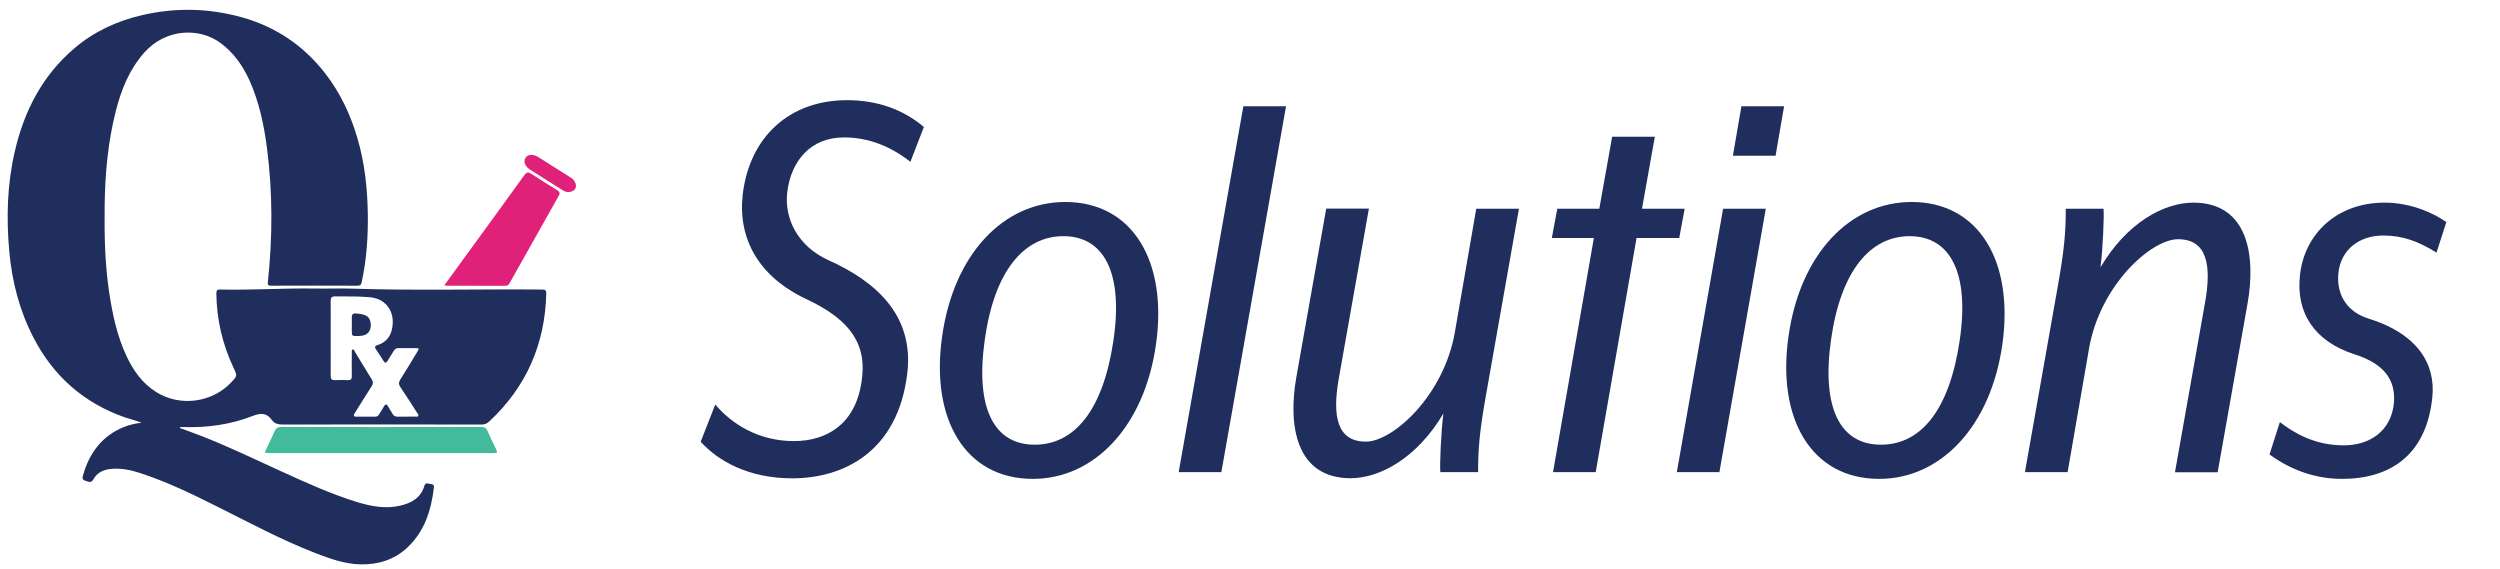 <?xml version="1.0" encoding="utf-8"?>
<!-- Generator: Adobe Illustrator 21.1.0, SVG Export Plug-In . SVG Version: 6.00 Build 0)  -->
<svg version="1.1" id="Layer_1" xmlns="http://www.w3.org/2000/svg" xmlns:xlink="http://www.w3.org/1999/xlink" x="0px" y="0px"
	 viewBox="0 0 2296 522.2" style="enable-background:new 0 0 2296 522.2;" xml:space="preserve">
<style type="text/css">
	.st0{display:none;}
	.st1{display:inline;fill:#1F2E5C;}
	.st2{fill:#1F2E5C;}
	.st3{fill:#E02179;}
	.st4{fill:#42BB9C;}
</style>
<g class="st0">
	<path class="st1" d="M1520,262.8c-39.7-6-55.3-14.9-53.8-30.9c2.7-27.7,36-30.9,57.1-29.3c40.7,3,49.3,38.5,49.7,42.5l40-3.8
		c-2.3-25.4-22.7-74.6-83.1-79.2c-33-2.5-61.7,4.9-80.9,20.8c-14.7,12.1-26.8,30.5-28.2,49.6c-4.5,60.7,55.4,69.6,92.7,75.1
		c47.3,7.1,58.4,12.8,57.2,31.4c-0.5,8.8-5.1,17.4-12,23.1c-10.1,8.2-30.1,10.6-49.3,8.6c-44.7-4.7-48.6-33.2-48.9-38.6l-39.8,0.7
		c0.4,24.1,16.3,71.2,84,78.9c36.4,4.1,66.2-6.5,81.4-17.5c17.7-12.8,27.3-35.8,28.5-55.9C1618.3,275.8,1558,268.6,1520,262.8z"/>
	<path class="st1" d="M1748.4,370.6c59.6,0,55.1-67.7,55.1-67.7V168.3h46.4v134.5c0,0,0.1,1.5,0.1,4.3
		c-0.2,20.1-2.2,104.5-100,104.5h-3.1c-97.8,0-99.9-84.4-100-104.5c0-2.7,0.1-4.3,0.1-4.3V168.3h46.4v134.5
		C1693.2,302.8,1688.8,370.6,1748.4,370.6"/>
	<path class="st1" d="M2162.9,332.9c-13.2,23.4-39.7,36.7-68.3,36.7c-40.2,0-71.3-25-76.9-64.7h193.1c0.5-5.1,0.5-12.7,0.5-18.3
		c0-75.4-50.4-123.3-118.2-123.3s-121.7,47.9-121.7,123.3s54,124.8,121.7,124.8c41.9,0,81.6-17.9,103.7-52.8L2162.9,332.9z
		 M2093.1,205c38.2,0,66.7,23.9,72.3,63.7h-147.7C2023.3,228.9,2053.9,205,2093.1,205z"/>
	<path class="st1" d="M1278.7,163.2c-33.1,0-67.2,15.3-83,42.3v-37.2h-46.4v353.5h46.4V370.5c15.8,27.5,49.9,40.8,83,40.8
		c65.2,0,119.2-47.9,119.2-123.3C1397.9,212.6,1343.9,163.2,1278.7,163.2z M1274.1,368.7c-38.2,0-79.9-27.3-79.9-78.2
		c0-50.4,39.8-83.6,81.6-83.6c42.8,0,77.3,32.3,77.3,79.6C1353.1,333.9,1316.9,368.7,1274.1,368.7z"/>
	<rect x="1889.9" y="38.9" class="st1" width="46.4" height="367.3"/>
	<path class="st1" d="M1014.2,200.8c1.1,0,2.3-0.1,3.5-0.1C1016.5,200.7,1015.3,200.7,1014.2,200.8L1014.2,200.8z"/>
	<path class="st1" d="M1014.3,161.6C1014.2,161.5,1014.2,161.5,1014.3,161.6L1014.3,161.6C1014.2,161.6,1014.2,161.6,1014.3,161.6z"
		/>
	<path class="st1" d="M1017.6,161.4c-1.1,0-2.2,0.1-3.4,0.1h-0.1v-0.1c0,0-39.6,0.1-77.7,15.6l4.4,11.7l9.3,24.9
		c13.4-5.6,35.5-12.4,64-12.9c1.2,0,2.3-0.1,3.5-0.1c50.7,0,51.6,46.7,51.6,46.8v12.1l-80-0.6c-5.2,0-37.6-0.1-60.2,21.6
		c-5.4,5.2-9.7,11.3-13,18c-4.7,9.7-7.2,20.8-7.2,33c0,15.7,3.9,29.9,11.3,42.1c3.4,5.5,7.4,10.7,12.2,15.2
		c15.4,14.6,37.6,22.7,61.4,22.7c2,0,3.9-0.1,5.9-0.2c27.4-1.5,52.8-12.3,69.3-38.9V406h41.2V255.7
		C1110.4,217,1086.1,161.4,1017.6,161.4z M997.6,374.3c-14.8,0.8-47.4-6.9-47.4-42.7c0-9.4,8.9-33.4,37.9-33.4
		c29.1,0,79.6,0.2,79.6,0.2C1067.7,342.5,1042.1,371.9,997.6,374.3z"/>
	<path class="st1" d="M775.3,365.5c-73.4,0-130.4-59.6-130.4-134S702,97,775.3,97c35.1,0,66,14.3,89.3,36.3l28-37.7
		c-30.3-27.7-71.2-44.5-117.3-44.5c-99.3,0-177.8,80.5-177.8,180.3c0,99.3,78.5,179.8,177.8,179.8c40.4,0,76.9-12.9,105.8-34.7
		l-15.3-43.3C841.2,352.5,806.8,365.5,775.3,365.5z"/>
</g>
<g>
	<polygon class="st2" points="0.4,-364.5 57.3,-364.5 57.3,-400.2 129.9,-400.2 129.9,-364.5 186.8,-364.5 186.8,-639 0.4,-639 	"/>
	<path class="st2" d="M286.4-715.5L286.4-715.5c-8.6,0-15.6,7-15.6,15.6l0,0c0,8.6,7,15.6,15.6,15.6l0,0c8.6,0,15.6-7,15.6-15.6l0,0
		C302-708.5,295-715.5,286.4-715.5z"/>
	<path class="st2" d="M286.4-643.6L286.4-643.6c-8.6,0-15.6,7-15.6,15.6l0,0c0,8.6,7,15.6,15.6,15.6l0,0c8.6,0,15.6-7,15.6-15.6l0,0
		C302-636.6,295-643.6,286.4-643.6z"/>
	<path class="st2" d="M286.4-571.7L286.4-571.7c-8.6,0-15.6,7-15.6,15.6c0,8.6,7,15.6,15.6,15.6l0,0c8.6,0,15.6-7,15.6-15.6
		C302-564.7,295-571.7,286.4-571.7z"/>
	<path class="st2" d="M359.7-715.5L359.7-715.5c-8.6,0-15.6,7-15.6,15.6l0,0c0,8.6,7,15.6,15.6,15.6l0,0c8.6,0,15.6-7,15.6-15.6l0,0
		C375.3-708.5,368.3-715.5,359.7-715.5z"/>
	<path class="st2" d="M359.7-643.6L359.7-643.6c-8.6,0-15.6,7-15.6,15.6l0,0c0,8.6,7,15.6,15.6,15.6l0,0c8.6,0,15.6-7,15.6-15.6l0,0
		C375.3-636.6,368.3-643.6,359.7-643.6z"/>
	<path class="st2" d="M359.7-571.7L359.7-571.7c-8.6,0-15.6,7-15.6,15.6c0,8.6,7,15.6,15.6,15.6l0,0c8.6,0,15.6-7,15.6-15.6
		C375.3-564.7,368.3-571.7,359.7-571.7z"/>
	<path class="st2" d="M431.7-715.5L431.7-715.5c-8.6,0-15.6,7-15.6,15.6l0,0c0,8.6,7,15.6,15.6,15.6l0,0c8.6,0,15.6-7,15.6-15.6l0,0
		C447.4-708.5,440.4-715.5,431.7-715.5z"/>
	<path class="st2" d="M431.7-643.6L431.7-643.6c-8.6,0-15.6,7-15.6,15.6l0,0c0,8.6,7,15.6,15.6,15.6l0,0c8.6,0,15.6-7,15.6-15.6l0,0
		C447.4-636.6,440.4-643.6,431.7-643.6z"/>
	<path class="st2" d="M431.7-571.7L431.7-571.7c-8.6,0-15.6,7-15.6,15.6c0,8.6,7,15.6,15.6,15.6l0,0c8.6,0,15.6-7,15.6-15.6
		C447.3-564.7,440.4-571.7,431.7-571.7z"/>
</g>
<path class="st3" d="M95.7-460c-51.5-1.2-94.3,39.6-95.5,91.1s39.6,94.3,91.1,95.5c51.5,1.2,94.3-39.6,95.5-91.1
	C188.1-416,147.3-458.8,95.7-460z M124.7-333.3H62.3v-62.4h62.4V-333.3z"/>
<g>
	
		<ellipse transform="matrix(2.338880e-02 -1 1 2.338880e-02 726.756 -527.227)" class="st4" cx="93.5" cy="-635.6" rx="93.3" ry="93.3"/>
	<path class="st4" d="M263.2-477.7v192.3h192.3v-192.3H263.2z M416.4-338.2H302.3V-362h114.1V-338.2z M416.4-401.2H302.3V-425h114.1
		V-401.2z"/>
</g>
<g>
	<path class="st2" d="M836.1,148.6c-17.9-14-38.1-22.4-61-22.4c-30.8,0-48.7,21.8-52.1,50.4c-2.8,24.1,9.5,49.3,37.5,62.2
		c42.6,19,79,49.8,72.8,103.6c-8.4,72.2-58.2,96.9-105.8,96.9c-40.3,0-68.3-16.2-84-33.6l13.4-34.2c15.1,17.9,39.8,33.6,72.2,33.6
		c30.2,0,58.2-15.7,62.7-58.8c3.9-35.3-16.8-55.4-51.5-71.7c-43.7-20.7-62.7-55.4-58.2-95.8c6.2-53.2,43.1-86.8,95.8-86.8
		c28.6,0,52.1,9,70.6,24.6L836.1,148.6z"/>
	<path class="st2" d="M1061.7,316c-10.6,75.6-56.6,123.8-113.1,123.8c-62.2,0-94.1-54.9-83.4-130.5
		c10.6-76.2,56.6-123.8,113.1-123.8C1040.5,185.5,1072.4,240.4,1061.7,316z M904.4,312.1c-9,63.8,9,96.3,45.9,96.3
		c36.4,0,62.7-31.4,72.2-95.2c9.5-63.3-9-96.3-45.9-96.3C940.8,216.9,913.3,248.2,904.4,312.1z"/>
	<path class="st2" d="M1082.5,433.6l59.4-336h39.2l-59.4,336H1082.5z"/>
	<path class="st2" d="M1240.4,439.2c-50.4,0-57.7-48.7-49.8-93l27.4-154.6h39.2l-27.4,154.6c-6.7,36.4-1.7,59.4,24.6,59.4
		c24.6,0,71.7-42,81.8-100.8l19.6-113.1h39.2l-29.7,168c-6.7,37-7.8,53.2-7.8,73.9h-34.7c-0.6-6.7,0.6-36.4,2.8-53.8
		C1301.4,420.7,1267.2,439.2,1240.4,439.2z"/>
	<path class="st2" d="M1542.2,218.6H1503l-37.5,215h-39.2l37.5-215h-38.6l5-26.9h38.6l11.8-66.1h39.2l-11.8,66.1h39.2L1542.2,218.6z
		"/>
	<path class="st2" d="M1582.5,191.7h39.2l-42.6,241.9H1540L1582.5,191.7z M1599.3,97.6h39.2l-7.8,45.4h-39.2L1599.3,97.6z"/>
	<path class="st2" d="M1839,316c-10.6,75.6-56.6,123.8-113.1,123.8c-62.2,0-94.1-54.9-83.4-130.5c10.6-76.2,56.6-123.8,113.1-123.8
		C1817.7,185.5,1849.6,240.4,1839,316z M1681.6,312.1c-9,63.8,9,96.3,45.9,96.3c36.4,0,62.7-31.4,72.2-95.2
		c9.5-63.3-9-96.3-45.9-96.3C1718,216.9,1690.6,248.2,1681.6,312.1z"/>
	<path class="st2" d="M2014.3,186.1c50.4,0,57.7,48.7,49.8,93l-27.4,154.6h-39.2l27.4-154.6c6.7-36.4,1.7-59.4-24.6-59.4
		c-24.6,0-71.7,42-81.8,100.8l-19.6,113.1h-39.2l29.7-168c6.7-37,7.8-53.2,7.8-73.9h34.7c0.6,6.7-0.6,36.4-2.8,53.8
		C1953.2,204.6,1987.4,186.1,2014.3,186.1z"/>
	<path class="st2" d="M2237.7,232c-16.2-10.1-30.8-15.7-48.7-15.7c-23.5,0-39.2,14-41.4,34.2c-2.2,21.8,9.5,36.4,27.4,42
		c45.4,14,62.2,42,58.8,72.8c-5.6,53.2-39.2,74.5-82.9,74.5c-30.2,0-52.6-12.3-66.6-22.4l9.5-29.7c14,10.6,32.5,21.3,58.8,21.3
		c23.5,0,43.1-12.9,45.9-38.1c2.2-22.4-9.5-37-35.8-45.4c-37-11.8-54.3-38.1-50.4-72.8c3.9-37,33-66.6,77.8-66.6
		c24.6,0,45.9,10.1,56.6,17.9L2237.7,232z"/>
</g>
<g>
	<path class="st2" d="M165.2,393.1c6.4,2.4,12.9,4.6,19.2,7.1c25,9.7,49.1,21.4,73.5,32.5c23.1,10.5,46.1,21.1,70.4,28.5
		c12.8,3.9,25.9,6.3,39.2,3.2c10.4-2.4,19-7.1,22.3-18.3c1.1-3.6,3.7-1.6,5.7-1.6c1.9,0.1,3.3,0.9,3,3.2
		c-2.5,20.9-8.5,40.2-24.3,55.1c-12.2,11.4-27,15.9-43.5,15.5c-14.5-0.4-27.9-5.3-41.2-10.4c-30.8-12-59.8-27.5-89.3-42.3
		c-23.3-11.7-46.8-23.1-71.6-31.2c-9.2-3-18.7-4.9-28.5-3.5c-6.2,0.9-11.3,3.8-14.3,9.3c-2.3,4.1-5,1.9-7.7,1.2
		c-2.9-0.8-2.4-3-1.8-5c5.8-20.4,17.3-36,37.4-44.2c5.1-2.1,10.6-3.2,16.2-4c-4.9-2-10-3.1-15-4.8c-38-13.3-65.9-37.9-84.3-73.6
		c-12.8-24.8-19.6-51.3-22.1-79c-2.8-31-1.9-61.8,5.2-92.2C22.3,101.6,39,69.4,68,44.6c18-15.4,39-25.2,62.1-30.6
		c30.7-7.2,61.3-6.6,91.7,1.8c31.4,8.7,57.2,26.1,77.1,51.9c13.6,17.6,22.9,37.4,29.2,58.7c6.8,22.8,9.3,46.1,9.7,69.7
		c0.3,21.2-1.1,42.2-5.6,63c-0.5,2.5-1.5,3.3-4.1,3.3c-26.3-0.1-52.7-0.1-79,0c-2.8,0-3.4-0.7-3.1-3.5c4.4-41,4.5-82-0.8-122.9
		c-2.8-21.4-7.2-42.4-16.1-62.2c-6.2-13.6-14.6-25.6-26.8-34.5c-19-13.9-49.8-13.5-69.8,9c-13.7,15.5-21.1,33.9-26.1,53.5
		c-7.4,29-10,58.5-10.3,88.3c-0.3,25.6,0.2,51.2,3.9,76.6c3.1,21,7.3,41.6,16.5,61c6.1,12.9,14.3,24.2,26.4,32
		c21.7,14.1,51.6,10.4,69.3-8.4c5.8-6.1,5.8-6.1,2.2-13.7c-10.1-21.5-15.4-44.1-15.7-67.9c0-2.7,0.5-3.9,3.5-3.8
		c29.2,0.7,58.4-1.4,87.6-0.9c11.3,0.2,22.7-0.3,34.1,0.1c57.9,1.9,115.9,0.3,173.8,0.8c2.9,0,4.1,0.6,4,3.8
		c-1.2,46.5-18.4,85.8-52.6,117.6c-2,1.8-4,2.6-6.8,2.6c-60.8-0.1-121.5-0.1-182.3,0c-4.2,0-7.7-0.6-10.2-4
		c-4.8-6.7-10.1-6.9-17.7-3.9c-20.5,8-42.2,11-64.3,10.2c-0.8,0-1.6,0.1-2.5,0.1C165.3,392.6,165.3,392.8,165.2,393.1z M303.7,310.5
		c0,11.6,0.1,23.2,0,34.8c0,2.8,0.9,3.9,3.7,3.8c4.1-0.2,8.2-0.1,12.3,0c2.5,0.1,3.4-0.9,3.4-3.4c-0.1-7.4-0.1-14.7,0-22.1
		c0-0.9-0.3-2.2,0.8-2.6c1.3-0.4,1.4,1.1,1.9,1.8c5.2,8.5,10.3,17.2,15.6,25.6c1.4,2.3,1.4,4,0,6.2c-5.3,8.2-10.4,16.6-15.6,24.8
		c-1.4,2.1-1.3,3.3,1.6,3.3c5.7,0,11.4-0.1,17,0c1.9,0,3.1-0.8,4-2.5c1.4-2.4,2.9-4.8,4.3-7.1c1.1-1.8,2.3-2.5,3.6,0
		c1.3,2.3,2.8,4.5,4.1,6.8c1.1,2,2.6,2.9,4.9,2.8c5.2-0.1,10.4,0,15.6-0.1c1.1,0,2.6,0.6,3.3-0.8c0.5-1.1-0.7-2-1.2-2.8
		c-5-7.8-10-15.7-15.2-23.3c-1.7-2.5-1.8-4.5-0.2-7.1c5.4-8.4,10.5-17,15.7-25.6c1.8-3,1.7-3.3-1.9-3.3c-5.1,0-10.1,0.1-15.2,0
		c-2,0-3.4,0.6-4.5,2.4c-1.9,3.2-3.9,6.4-5.9,9.5c-1.2,1.9-2.3,1.9-3.5,0c-2.3-3.7-4.7-7.3-7.1-10.9c-1.3-2-0.9-3.1,1.3-3.7
		c9.8-3.1,13.7-10.3,14.2-20c0.6-13.1-7.8-22.8-20.9-24c-10.6-1-21.2-0.7-31.9-0.8c-3.2-0.1-4.2,1.1-4.2,4.2
		C303.8,287.8,303.7,299.1,303.7,310.5z"/>
	<path class="st3" d="M408,262.1c7.5-10.3,14.6-20,21.7-29.8c17.3-23.8,34.7-47.6,51.9-71.5c2-2.8,3.6-3,6.3-1.2
		c7.9,5.2,15.8,10.2,23.9,15.1c2.4,1.5,2.7,2.8,1.3,5.2c-15,26.6-30,53.2-44.9,79.8c-0.9,1.7-1.9,2.8-4.1,2.8
		c-17.9-0.1-35.7,0-53.6-0.1C409.9,262.4,409.3,262.3,408,262.1z"/>
	<path class="st4" d="M350,416.1c-34.3,0-68.6,0-102.9,0c-4.3,0-4.3,0-2.4-4c2.4-5.3,5.1-10.4,7.3-15.8c1.4-3.4,3.4-4.2,6.9-4.2
		c29,0.1,58,0.1,87,0.1c31.9,0,63.8,0,95.7-0.1c3.2,0,5.1,0.9,6.3,4c2.2,5.2,4.7,10.3,7.2,15.4c2.2,4.6,2.2,4.6-2.8,4.6
		C418.1,416.1,384.1,416.1,350,416.1z"/>
	<path class="st3" d="M521.9,176.4c-1.6,0.1-3.6-0.7-5.5-1.9c-9.8-6.2-19.6-12.3-29.3-18.5c-4.9-3.1-6.6-7.4-4.6-10.8
		c2.1-3.6,6.8-4,11.9-0.9c9.8,6.1,19.6,12.3,29.3,18.5c1.8,1.1,3.3,2.4,4.3,4.3C530.6,171.9,527.9,176.3,521.9,176.4z"/>
	<path class="st2" d="M329.3,308.6c-6,0.2-6.2,0.1-6.2-5c0-4,0.1-8,0-11.9c-0.1-3.1,1.2-4.1,4.1-3.8c2.2,0.2,4.3,0.4,6.4,1
		c4.8,1.3,7,4.5,6.9,10c-0.1,5-2.6,8.3-7.4,9.3C331.5,308.5,329.9,308.5,329.3,308.6z"/>
</g>
</svg>
